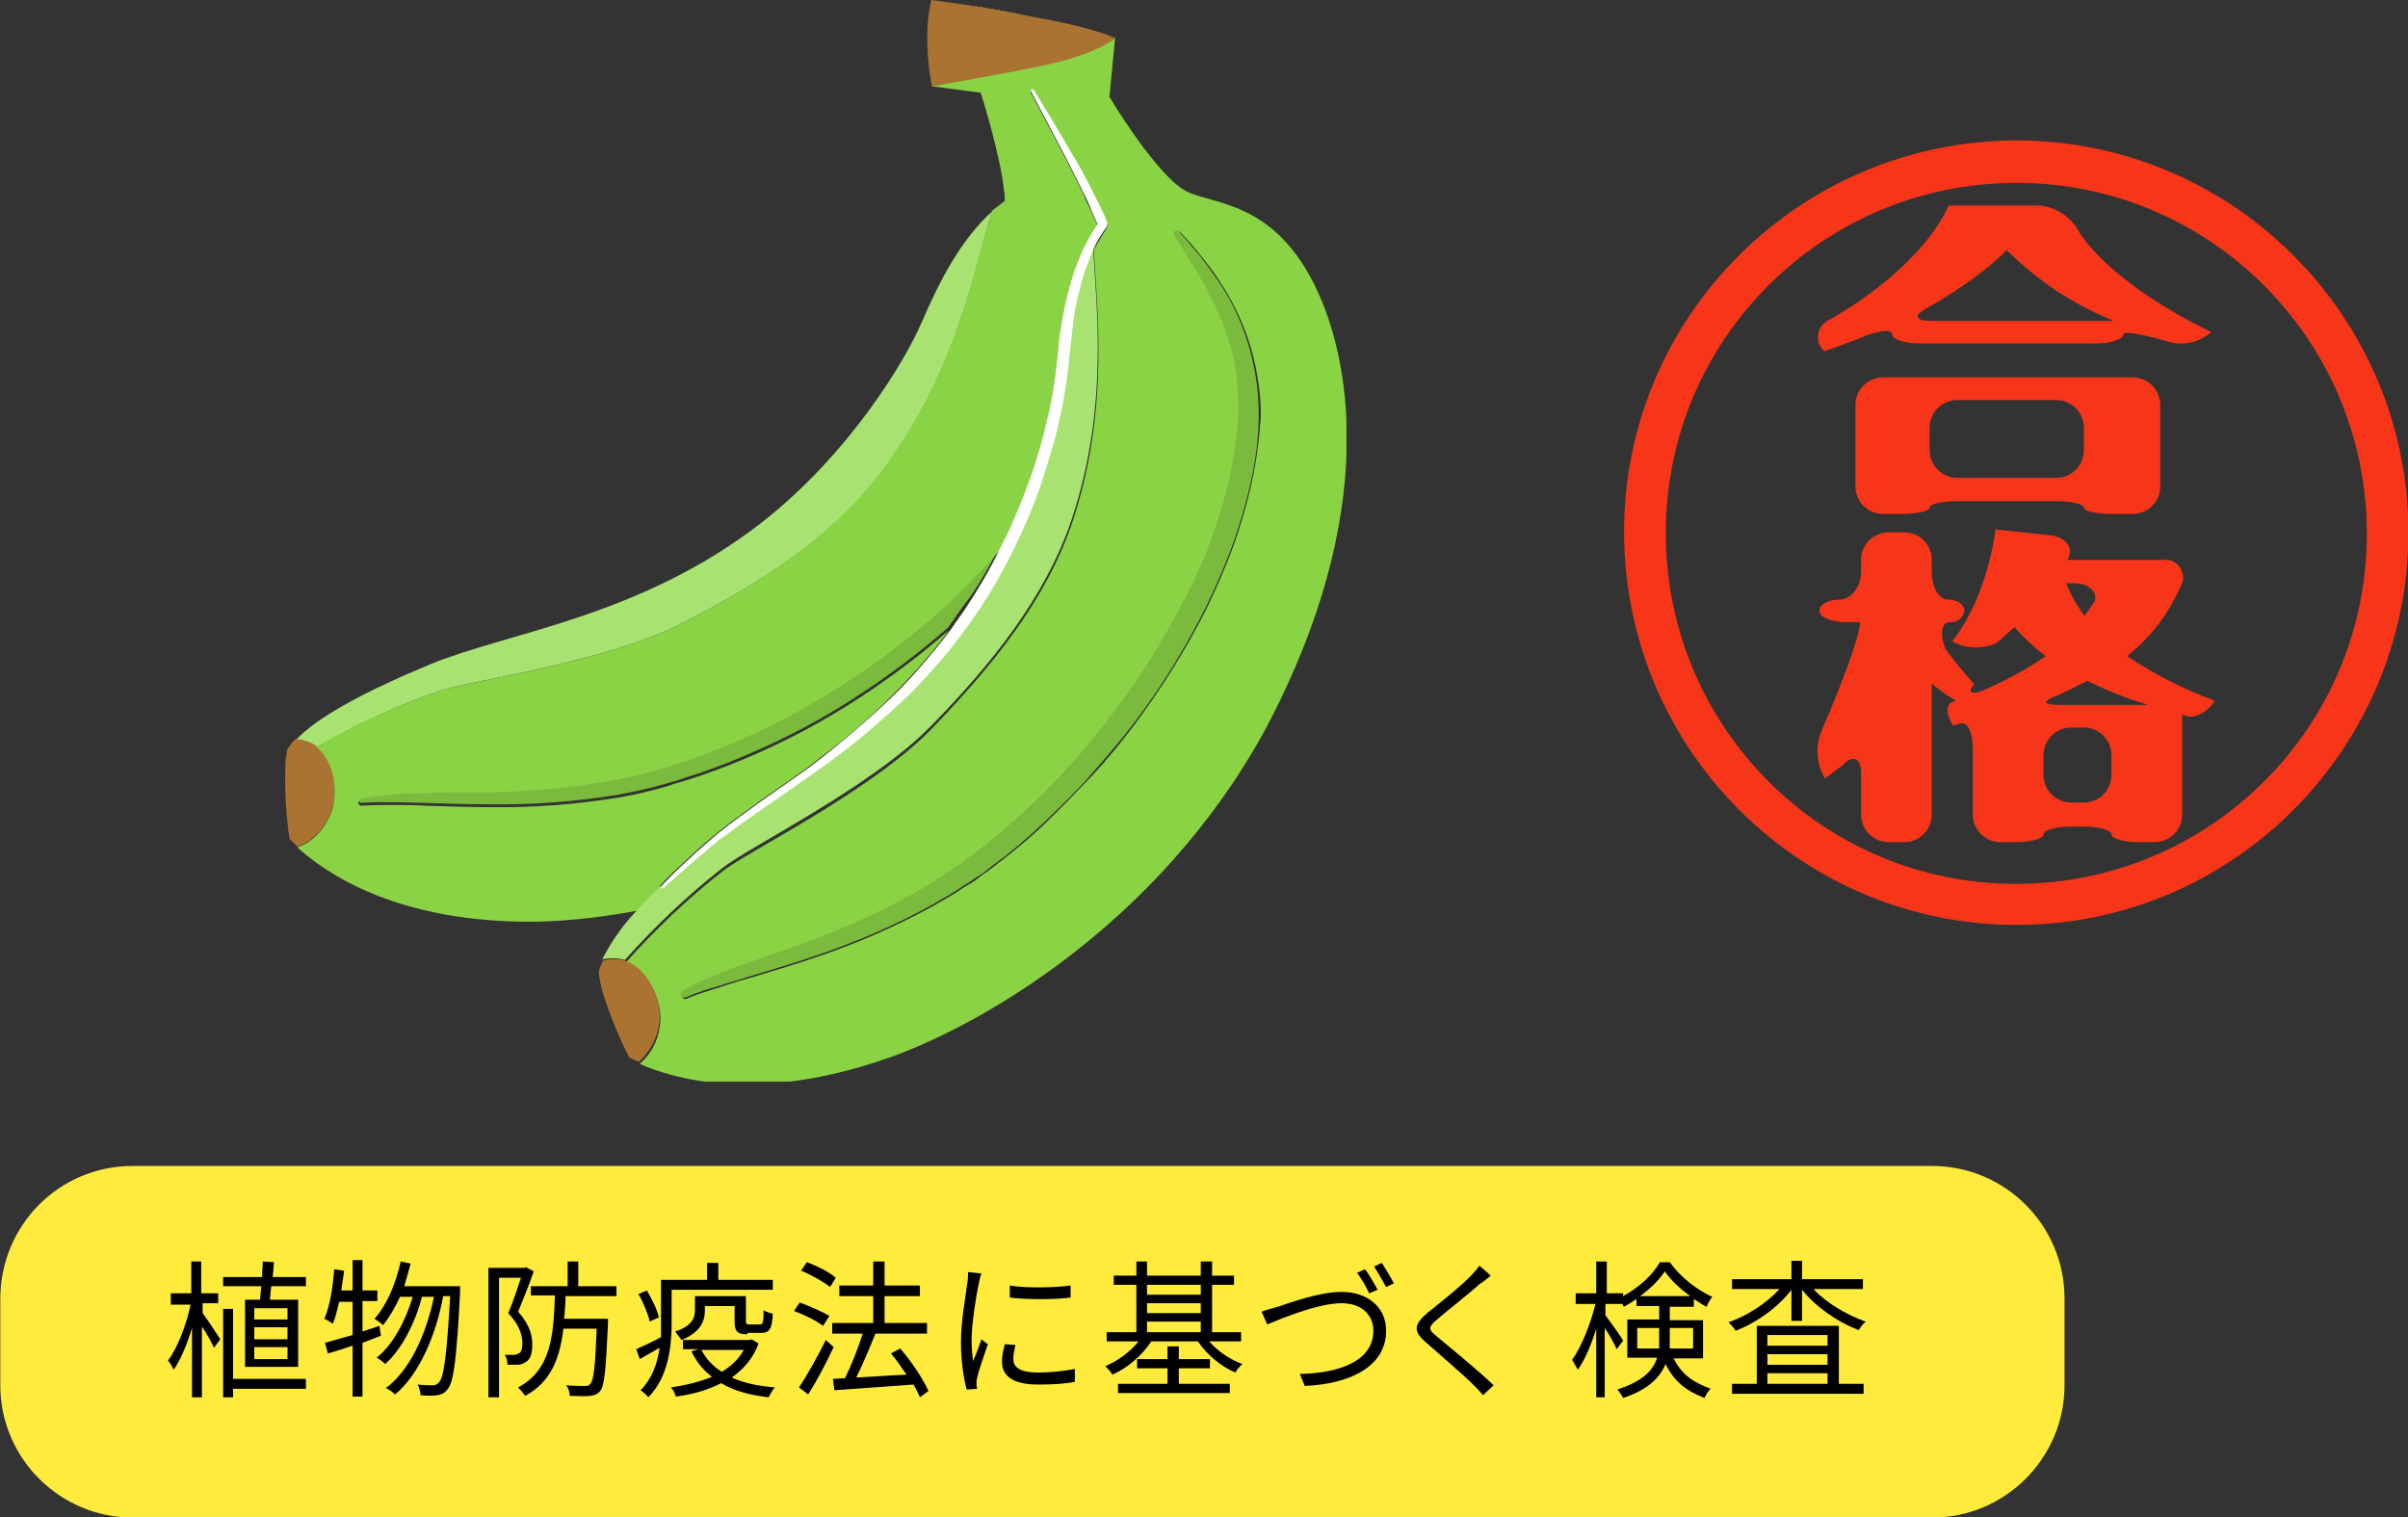 <?xml version="1.0" encoding="utf-8"?>
<!-- Generator: Adobe Illustrator 26.2.1, SVG Export Plug-In . SVG Version: 6.00 Build 0)  -->
<svg version="1.1" id="レイヤー_1" xmlns="http://www.w3.org/2000/svg" xmlns:xlink="http://www.w3.org/1999/xlink" x="0px"
	 y="0px" viewBox="0 0 340.4 214.5" style="enable-background:new 0 0 340.4 214.5;" xml:space="preserve">
<rect x="0" y="0" width="340.4" height="214.5" fill="#333333" stroke="none"/>
<style type="text/css">
	.st0{clip-path:url(#SVGID_00000105406097806449557190000007030639300663103393_);}
	.st1{fill:#FFEB3B;}
	.st2{fill:#A8E271;}
	.st3{fill:#AA7332;}
	.st4{fill:#7ABA3C;}
	.st5{fill:#8AD344;}
	.st6{fill:#FFFFFF;}
	.st7{enable-background:new    ;}
	.st8{fill:#F73519;}
</style>
<g id="グループ_128" transform="translate(-147.356 -63.17)">
	<g id="ベクトルスマートオブジェクト" transform="translate(187.691 63.17)">
		<g id="グループ_30">
			<g>
				<defs>
					<rect id="SVGID_1_" x="0" y="0" width="150" height="152.9"/>
				</defs>
				<clipPath id="SVGID_00000043456191666670338790000002235395810116266166_">
					<use xlink:href="#SVGID_1_"  style="overflow:visible;"/>
				</clipPath>
				<g id="グループ_29" style="clip-path:url(#SVGID_00000043456191666670338790000002235395810116266166_);">
					<path id="パス_55978" class="st1" d="M91.3,0L91.3,0c2.4,0.3,8.3,1.2,13.9,2.3C100.2,1.2,94.3,0.4,91.3,0"/>
					<path id="パス_55979" class="st2" d="M21.7,97.7c4.3-1.5,23.5-4,34.4-9.6s21.1-12,28.2-21.4C95.4,52,97.7,36.5,99.9,29.9
						c-4.3,3.9-7.3,9.5-10,15.8c-2.4,5.5-10.2,18.5-22.6,28.2C50,87.3,31.7,89.3,20.5,93.9c-9.4,3.9-16,7.5-19,10.7
						c1.1,0,2.1,0.3,3,1C10,102.4,15.7,99.8,21.7,97.7"/>
					<path id="パス_55980" class="st3" d="M6,115.8c1.7-2.8,1.3-8.1-1.6-10.3c-0.8-0.6-1.9-1-3-1c-0.4,0.4-0.8,0.9-1.1,1.4
						c-0.2,0.9-0.3,1.7-0.3,2.6c-0.1,3.4,0.1,6.8,0.6,10.1c0.3,0.3,0.7,0.6,1.1,1.1C3.6,119,5.1,117.6,6,115.8"/>
					<path id="パス_55981" class="st4" d="M100.9,77.4c-2.2,2.5-4.5,4.9-6.9,7.2c-4.4,4.1-9.1,7.8-14.2,11.1
						c-5,3.3-10.3,6.2-15.8,8.6c-5.5,2.5-11.2,4.3-17.1,5.5c-5.9,1.1-11.9,1.7-18,1.8c-3,0.1-6.1,0.1-9.1,0.1
						c-3.1,0-6.2,0.3-9.2,0.8c-0.3,0.1-0.4,0.3-0.4,0.6c0.1,0.2,0.3,0.4,0.5,0.4h0c1.5-0.1,3-0.1,4.5-0.1c1.5,0,3,0.1,4.5,0.1
						c3,0.1,6.1,0.2,9.2,0.2c6.2,0.1,12.3-0.4,18.4-1.4c1.5-0.3,3-0.6,4.6-1l2.2-0.6c0.7-0.2,1.5-0.4,2.2-0.7c3-0.9,5.9-2,8.7-3.2
						c5.7-2.4,11.2-5.3,16.3-8.7c4.3-2.8,8.5-6,12.4-9.4c0.7-1,1.4-2,2.1-3C97.8,83.2,99.4,80.3,100.9,77.4"/>
					<path id="パス_55982" class="st5" d="M145.4,40.1c-5.9-11.7-14.3-11.2-17.9-13c-4.2-2-11-13.4-11-13.4l0.8-8.4
						c0,0-2.3,2.2-10.3,3.9c-5.2,1.1-15.5,2.9-15.6,3l0,0l6.9,0.9c0,0,2.8,8.8,3.3,13.9c0.1,0.5,0.1,1,0.1,1.4
						c-0.6,0.5-1.2,0.9-1.8,1.4c-2.2,6.6-4.5,22.1-15.6,36.8C77.2,76,67,82.5,56.1,88.1s-30,8.1-34.4,9.6c-6,2.1-11.8,4.7-17.3,7.9
						c2.8,2.2,3.3,7.5,1.6,10.3c-0.9,1.8-2.4,3.2-4.3,3.9c3.9,3.5,13.9,10.7,33.7,10.5c4.9-0.1,9.8-0.7,14.6-1.6
						c0.9-1,1.9-2.1,3-3.1c1.7-1.6,0,0,0,0c-0.1-0.1-0.1-0.3,0-0.4c0.8-0.9,1.7-1.8,2.6-2.6s1.8-1.7,2.7-2.5
						c0.4-0.4,0.9-0.8,1.4-1.2s0.9-0.8,1.4-1.2l1.4-1.1c0.5-0.4,1-0.7,1.5-1.1c2-1.5,4-2.9,6-4.3c1-0.7,2-1.4,3-2.1l1.5-1.1l1.4-1.1
						c3.9-2.9,7.5-6.1,10.9-9.6c2.5-2.6,4.9-5.3,7-8.2c-3.9,3.4-8,6.5-12.4,9.4c-5.2,3.4-10.6,6.3-16.3,8.7
						c-2.8,1.2-5.8,2.3-8.7,3.2c-0.7,0.2-1.5,0.4-2.2,0.7l-2.2,0.6c-1.5,0.4-3,0.7-4.6,1c-6.1,1-12.2,1.5-18.4,1.4
						c-3.1,0-6.1-0.1-9.2-0.2c-1.5-0.1-3-0.1-4.5-0.1c-1.5,0-3,0-4.5,0.1h0c-0.3,0-0.5-0.2-0.5-0.5c0-0.2,0.2-0.4,0.4-0.5
						c3-0.5,6.1-0.8,9.2-0.8c3.1-0.1,6.1-0.1,9.1-0.1c6-0.1,12-0.7,18-1.8c5.9-1.2,11.6-3.1,17.1-5.5c5.5-2.4,10.8-5.3,15.8-8.6
						c5-3.3,9.8-7,14.2-11.1c2.4-2.3,4.7-4.7,6.9-7.2c0.7-1.4,1.3-2.8,2-4.2c1.9-4.4,3.4-9,4.6-13.7c0.6-2.3,1-4.7,1.3-7.1l0.1-0.9
						l0.1-0.9c0.1-0.6,0.1-1.2,0.2-1.8c0.2-1.2,0.3-2.4,0.5-3.7c0.4-2.5,1-4.9,1.8-7.2c0.4-1.2,0.9-2.3,1.5-3.5c0.5-1,1.1-2,1.7-2.9
						c-0.3-0.7-0.6-1.4-0.9-2.1c-0.4-0.8-0.8-1.6-1.1-2.4c-0.8-1.6-1.6-3.2-2.4-4.8l-5-9.5c-0.1-0.1,0-0.3,0.1-0.3
						c0.1-0.1,0.2,0,0.3,0.1c0.5,0.8,1,1.5,1.4,2.3s0.9,1.5,1.4,2.3c0.9,1.5,1.8,3.1,2.7,4.6s1.8,3.1,2.6,4.7
						c0.4,0.8,0.8,1.6,1.2,2.4s0.8,1.7,1.1,2.5c0.1,0.2,0,0.4-0.1,0.6l0,0c-0.7,1-1.2,2-1.8,3c0.3,7.5,2.4,22.1-3,38.4
						c-3.7,11.1-11.4,20.5-19.9,29.3s-25.9,17.3-29.5,20.1c-5,3.9-9.6,8.3-13.8,13c3.4,1.1,5.5,6.1,4.8,9.2c-0.3,2-1.3,3.8-2.8,5.1
						c4.8,2.1,16.6,5.7,35.3-0.9c12.2-4.3,37.9-18.4,53.2-46.5C154.9,72.2,150.5,50.2,145.4,40.1 M136.6,68.3
						c-0.7,3.1-1.6,6.2-2.7,9.2c-1.1,3-2.4,5.9-3.8,8.8c-2.9,5.7-6.3,11.1-10.1,16.2c-1.9,2.5-3.9,5-6.1,7.3s-4.4,4.6-6.7,6.8
						c-2.3,2.2-4.8,4.2-7.3,6.1c-0.6,0.5-1.3,0.9-1.9,1.4s-1.3,0.9-2,1.3c-1.3,0.9-2.7,1.7-4.1,2.5c-5.6,3.1-11.4,5.6-17.4,7.6
						c-3,1-6,1.9-9,2.8c-1.5,0.4-3,0.9-4.5,1.4c-0.7,0.2-1.5,0.5-2.2,0.7s-1.4,0.5-2.1,0.8h0c-0.3,0.1-0.5,0-0.6-0.3
						c-0.1-0.2,0-0.5,0.2-0.6c1.4-0.8,2.8-1.5,4.3-2.1c1.5-0.6,2.9-1.2,4.4-1.7c3-1.1,5.9-2.1,8.8-3.1c5.8-2.1,11.5-4.7,16.8-7.8
						c5.3-3.2,10.2-7,14.7-11.3c4.5-4.2,8.6-8.9,12.3-13.8c3.7-4.9,7-10.2,9.8-15.7c2.8-5.5,5-11.3,6.4-17.2l0.2-1.1
						c0.1-0.4,0.1-0.7,0.2-1.1s0.1-0.7,0.2-1.1l0.2-1.1c0.2-1.5,0.3-3,0.4-4.5c0.1-3-0.2-6-0.9-9c-0.8-2.9-1.9-5.8-3.4-8.4
						c-1.5-2.7-3.2-5.3-4.8-8c-0.1-0.2,0-0.4,0.2-0.5c0.2-0.1,0.3-0.1,0.5,0.1l0,0c1.1,1.2,2.1,2.3,3.1,3.6c1,1.2,1.9,2.5,2.8,3.9
						c1.7,2.7,3.1,5.7,4,8.8c0.9,3.1,1.4,6.4,1.4,9.6C137.7,61.8,137.3,65.1,136.6,68.3"/>
					<path id="パス_55983" class="st1" d="M117.3,5.4L117.3,5.4z"/>
					<path id="パス_55984" class="st2" d="M48,135.7c4.2-4.7,8.8-9.1,13.8-13c3.6-2.9,21-11.4,29.5-20.1s16.2-18.2,19.9-29.3
						c5.4-16.3,3.3-30.9,3-38.4l0,0c-0.5,1.1-0.9,2.2-1.3,3.3c-0.7,2.3-1.3,4.6-1.6,7c-0.2,1.2-0.3,2.4-0.4,3.6
						c-0.1,0.6-0.1,1.2-0.2,1.8l-0.1,0.9l-0.1,0.9c-0.3,2.5-0.7,4.9-1.3,7.3c-0.6,2.4-1.3,4.8-2,7.1s-1.6,4.7-2.6,6.9
						c-1.9,4.6-4.3,8.9-7.1,13c-2.8,4.1-5.9,7.9-9.5,11.4c-3.5,3.4-7.3,6.6-11.3,9.5c-3.9,2.9-8,5.6-12,8.4c-0.5,0.4-1,0.7-1.5,1.1
						l-1.5,1.1c-0.5,0.4-0.9,0.8-1.4,1.1s-0.9,0.8-1.4,1.2c-0.9,0.8-1.9,1.6-2.8,2.4c-0.9,0.8-1.8,1.6-2.7,2.4
						c-0.1,0.1-0.3,0.1-0.4,0c-1.1,1.1-2.1,2.1-3,3.1c-2.1,2.1-3.8,4.5-5.2,7.2C45.9,135.4,47,135.4,48,135.7"/>
					<path id="パス_55985" class="st3" d="M52.8,145c0.7-3.2-1.4-8.1-4.8-9.2c-1-0.3-2.1-0.3-3.1,0c-0.3,0.6-0.5,1.1-0.6,1.7
						c0.1,0.9,0.3,1.7,0.5,2.6c1,3.2,2.3,6.4,3.8,9.4c0.4,0.2,0.8,0.4,1.4,0.6C51.5,148.7,52.5,146.9,52.8,145"/>
					<path id="パス_55986" class="st4" d="M132.2,40.2c-0.9-1.3-1.8-2.6-2.8-3.9c-1-1.2-2.1-2.4-3.1-3.6l0,0
						c-0.2-0.2-0.4-0.2-0.6,0c-0.1,0.1-0.2,0.3-0.1,0.5c1.7,2.7,3.4,5.3,4.8,8c1.5,2.7,2.6,5.5,3.4,8.4c0.7,2.9,1,5.9,0.9,9
						c0,1.5-0.2,3-0.4,4.5l-0.2,1.1c-0.1,0.4-0.1,0.8-0.2,1.1s-0.1,0.8-0.2,1.1l-0.2,1.1c-1.4,6-3.5,11.8-6.4,17.2
						c-2.8,5.5-6.1,10.8-9.8,15.7c-3.7,5-7.8,9.6-12.3,13.8c-4.5,4.3-9.4,8-14.6,11.2c-5.4,3.1-11,5.7-16.8,7.8
						c-2.9,1.1-5.9,2.1-8.8,3.1c-1.5,0.5-3,1.1-4.4,1.7c-1.5,0.6-2.9,1.3-4.3,2.1c-0.2,0.2-0.3,0.5-0.1,0.7c0.1,0.2,0.4,0.3,0.6,0.2
						h0c0.7-0.3,1.4-0.6,2.1-0.8c0.7-0.3,1.5-0.5,2.2-0.7c1.5-0.5,3-0.9,4.5-1.4c3-0.9,6-1.8,9-2.8c6-2,11.9-4.5,17.4-7.6
						c1.4-0.8,2.8-1.6,4.1-2.5c0.7-0.4,1.3-0.9,2-1.3s1.3-0.9,1.9-1.4c2.6-1.9,5-3.9,7.3-6.1c2.3-2.2,4.6-4.4,6.7-6.8
						s4.2-4.8,6.1-7.3c3.9-5.1,7.2-10.5,10.1-16.2c1.4-2.9,2.7-5.8,3.8-8.8c1.1-3,2-6.1,2.7-9.2c0.7-3.2,1.1-6.4,1.1-9.6
						c0-3.3-0.5-6.5-1.4-9.6C135.3,45.9,134,42.9,132.2,40.2"/>
					<path id="パス_55987" class="st3" d="M107,9.3c8-1.7,10.3-3.9,10.3-3.9l0,0c-2-1-6.9-2.2-12.1-3.1C99.6,1.2,93.7,0.3,91.3,0
						l0,0c-1.3,5.6,0.1,12.2,0.1,12.2l0,0C91.4,12.2,101.8,10.4,107,9.3"/>
					<path id="パス_55988" class="st6" d="M53.5,125.5c0.9-0.8,1.8-1.6,2.7-2.4s1.8-1.6,2.8-2.4c0.5-0.4,0.9-0.8,1.4-1.2
						s0.9-0.8,1.4-1.1l1.5-1.1c0.5-0.4,1-0.7,1.5-1.1c4-2.8,8-5.5,12-8.4c4-2.9,7.7-6.1,11.3-9.5c3.5-3.5,6.7-7.3,9.5-11.4
						c2.8-4.1,5.1-8.4,7.1-13c1-2.3,1.9-4.6,2.6-6.9s1.5-4.7,2-7.1c0.6-2.4,1-4.9,1.3-7.3l0.1-0.9l0.1-0.9c0-0.6,0.1-1.2,0.2-1.8
						c0.1-1.2,0.3-2.4,0.4-3.6c0.3-2.4,0.9-4.7,1.6-7c0.4-1.1,0.8-2.2,1.3-3.3l0,0c0.5-1.1,1.1-2.1,1.8-3l0,0
						c0.1-0.2,0.1-0.4,0.1-0.6c-0.3-0.9-0.7-1.7-1.1-2.5s-0.8-1.6-1.2-2.4c-0.8-1.6-1.7-3.2-2.6-4.7s-1.8-3.1-2.7-4.6
						c-0.5-0.8-0.9-1.5-1.4-2.3c-0.5-0.8-0.9-1.5-1.4-2.3c-0.1-0.1-0.2-0.1-0.3-0.1c-0.1,0.1-0.1,0.2-0.1,0.3l5,9.5
						c0.8,1.6,1.6,3.2,2.4,4.8c0.4,0.8,0.8,1.6,1.1,2.4c0.3,0.7,0.6,1.4,0.9,2.1c-0.6,0.9-1.2,1.9-1.7,2.9c-0.6,1.1-1,2.3-1.5,3.5
						c-0.8,2.4-1.4,4.8-1.8,7.2c-0.2,1.2-0.4,2.4-0.5,3.7c-0.1,0.6-0.1,1.2-0.2,1.8l-0.1,0.9l-0.1,0.9c-0.3,2.4-0.7,4.8-1.3,7.1
						c-1.1,4.7-2.7,9.3-4.6,13.7c-0.6,1.4-1.3,2.8-2,4.2c-1.4,2.9-3.1,5.8-4.9,8.5c-0.7,1-1.4,2-2.1,3c-2.2,2.9-4.5,5.6-7,8.2
						c-3.4,3.4-7.1,6.6-10.9,9.6l-1.4,1.1l-1.5,1.1c-1,0.7-2,1.4-3,2.1c-2,1.4-4,2.8-6,4.3c-0.5,0.4-1,0.7-1.5,1.1l-1.4,1.1
						c-0.5,0.4-0.9,0.8-1.4,1.2s-0.9,0.8-1.4,1.2c-0.9,0.8-1.8,1.7-2.7,2.5s-1.7,1.7-2.6,2.6c-0.1,0.1-0.1,0.3,0,0.4c0,0,0,0,0,0
						C53.2,125.6,53.4,125.6,53.5,125.5"/>
				</g>
			</g>
		</g>
	</g>
	<path id="長方形_4" class="st1" d="M166.1,228h254.4c10.3,0,18.7,8.4,18.7,18.7V259c0,10.3-8.4,18.7-18.7,18.7H166.1
		c-10.3,0-18.7-8.4-18.7-18.7v-12.2C147.4,236.4,155.7,228,166.1,228z"/>
	<g class="st7">
		<path d="M176,248.8c0.6,0.8,2.2,3.2,2.5,3.7l-0.9,1.2c-0.3-0.7-1-2-1.7-3v10h-1.4v-9.8c-0.7,2.3-1.6,4.5-2.6,5.9
			c-0.2-0.4-0.5-1-0.8-1.3c1.3-1.7,2.6-5,3.2-7.9h-2.8V246h2.9v-4.5h1.4v4.5h2.4v1.4H176V248.8z M184.1,246.9
			c0.1-0.6,0.1-1.2,0.2-1.9h-5.4v-1.3h5.5c0-0.8,0.1-1.5,0.1-2.2l1.6,0.1c-0.1,0.7-0.1,1.4-0.2,2.1h4.7v1.3h-4.9
			c-0.1,0.7-0.1,1.3-0.2,1.9h4v9.5H182v-9.5H184.1z M190.6,259.5h-10.3v1.2h-1.4v-12.5h1.4v9.9h10.3V259.5z M188,248.1h-4.7v1.6h4.7
			V248.1z M188,250.8h-4.7v1.7h4.7V250.8z M188,253.6h-4.7v1.7h4.7V253.6z"/>
		<path d="M198.6,253v7.6h-1.4v-7.2c-1.2,0.4-2.4,0.8-3.5,1.1l-0.4-1.5c1.1-0.3,2.4-0.7,3.9-1.1v-4.7h-1.9c-0.3,1.2-0.5,2.2-0.9,3.1
			c-0.3-0.2-0.9-0.6-1.2-0.7c0.8-1.8,1.2-4.4,1.4-7l1.4,0.2c-0.1,0.9-0.3,1.9-0.4,2.8h1.6v-4.3h1.4v4.3h2.1v1.5h-2.1v4.3l2.4-0.8
			l0.2,1.4L198.6,253z M212.4,245c0,0,0,0.6,0,0.8c-0.5,9.5-0.9,12.8-1.8,13.8c-0.4,0.5-0.8,0.7-1.4,0.8c-0.6,0.1-1.5,0.1-2.4,0
			c0-0.5-0.2-1.1-0.4-1.5c0.9,0.1,1.8,0.1,2.2,0.1c0.3,0,0.5-0.1,0.8-0.4c0.7-0.7,1.1-3.8,1.6-12.2h-1c-1,5.5-3.4,11.1-6.8,13.9
			c-0.3-0.3-0.8-0.7-1.3-0.9c3.4-2.5,5.7-7.6,6.8-12.9h-1.7c-0.9,3.6-2.9,7.5-5.2,9.5c-0.3-0.3-0.8-0.7-1.2-0.9
			c2.2-1.7,4.1-5.2,5.1-8.6h-1.8c-0.7,1.5-1.5,2.9-2.4,4c-0.3-0.3-0.9-0.7-1.2-0.9c1.7-1.9,3-4.9,3.7-8.1l1.4,0.3
			c-0.3,1.1-0.6,2.2-0.9,3.2H212.4z"/>
		<path d="M222.8,242.9c-0.6,1.8-1.5,4-2.2,5.7c1.6,1.8,2,3.3,2,4.6c0,1.2-0.2,2.1-0.9,2.5c-0.3,0.2-0.7,0.4-1.1,0.4
			c-0.4,0-1,0-1.5,0c0-0.4-0.1-1-0.4-1.4c0.5,0,0.9,0,1.3,0c0.3,0,0.5-0.1,0.7-0.2c0.4-0.2,0.5-0.8,0.5-1.4c0-1.2-0.4-2.6-2-4.3
			c0.7-1.6,1.3-3.5,1.8-5h-3.1v16.9h-1.5v-18.3h5.1l0.2-0.1L222.8,242.9z M227.3,246.4c0,1.1-0.1,2.2-0.2,3.2h6.2v0.7
			c-0.3,6.5-0.5,8.8-1.1,9.5c-0.4,0.5-0.8,0.6-1.4,0.7c-0.6,0.1-1.7,0-2.9,0c0-0.5-0.2-1.1-0.5-1.5c1.2,0.1,2.2,0.1,2.6,0.1
			c0.4,0,0.6,0,0.8-0.3c0.5-0.5,0.7-2.5,0.9-7.8H227c-0.5,4.1-1.7,7.5-5.4,9.5c-0.2-0.3-0.7-0.9-1-1.2c4.7-2.5,5-7.4,5.2-13h-3.4
			V245h5.2v-3.5h1.5v3.5h5.4v1.4H227.3z"/>
		<path d="M242.3,250.1c0,3.2-0.4,7.7-3.3,10.6c-0.2-0.3-0.8-0.8-1.1-1c1.7-1.7,2.4-3.9,2.7-6c-0.9,0.5-1.9,1.1-2.8,1.6l-0.5-1.4
			c0.9-0.4,2.2-1,3.5-1.7c0-0.7,0-1.3,0-1.9v-6.2h6.5v-2.4h1.6v2.4h7.7v1.4h-14.3V250.1z M239.2,250c-0.2-1-0.9-2.7-1.6-3.9l1.2-0.5
			c0.7,1.2,1.5,2.8,1.7,3.8L239.2,250z M254.6,253.1c-0.8,2.1-2.1,3.6-3.8,4.8c1.7,0.8,3.7,1.2,6.1,1.4c-0.3,0.3-0.7,1-0.9,1.4
			c-2.6-0.3-4.9-0.9-6.7-2c-1.9,1-4.1,1.6-6.4,1.9c-0.1-0.4-0.4-1-0.7-1.3c2.1-0.3,4.1-0.8,5.8-1.5c-1.2-0.9-2.2-2.1-2.9-3.6l1-0.3
			h-2.2v-1.3h9.4l0.3-0.1L254.6,253.1z M253,251.8c-1.4,0-1.8-0.4-1.8-1.8v-2.2H247v0.6c0,1.5-0.6,3.1-3.3,4.2
			c-0.2-0.3-0.7-0.9-0.9-1.2c2.4-0.8,2.8-1.9,2.8-3.1v-1.9h7.2v3.5c0,0.4,0.1,0.5,0.5,0.5h1.5c0.4,0,0.5-0.3,0.5-2
			c0.3,0.2,0.9,0.4,1.3,0.5c-0.1,2.2-0.5,2.7-1.7,2.7H253z M246.5,254c0.7,1.3,1.6,2.3,2.9,3.1c1.3-0.8,2.4-1.8,3.1-3.1H246.5z"/>
		<path d="M263.7,250.6c-0.9-0.7-2.7-1.6-4.1-2.1l0.8-1.2c1.4,0.5,3.2,1.3,4.2,1.9L263.7,250.6z M265.2,253.6
			c-1,2.2-2.4,4.8-3.6,6.7l-1.3-1c1.1-1.6,2.6-4.3,3.8-6.7L265.2,253.6z M264.7,245.1c-0.9-0.7-2.6-1.7-4.1-2.3l0.8-1.2
			c1.4,0.5,3.2,1.4,4.1,2.2L264.7,245.1z M277.4,260.7c-0.2-0.5-0.5-1.1-0.9-1.8c-4.1,0.3-8.3,0.6-11.2,0.8l-0.2-1.6l1.7-0.1
			c0.9-1.8,1.9-4.3,2.5-6.3h-4.3v-1.5h5.8v-3.8h-4.8v-1.5h4.8v-3.4h1.6v3.4h5v1.5h-5v3.8h6v1.5h-7.3c-0.8,2-1.8,4.4-2.7,6.2
			c2.2-0.1,4.7-0.3,7.1-0.4c-0.7-1-1.4-2.1-2.2-3l1.3-0.7c1.6,1.8,3.3,4.4,4,6L277.4,260.7z"/>
	</g>
	<g class="st7">
		<path d="M285.7,244.7c-0.4,1.9-1,5.7-1,8c0,1,0.1,1.9,0.2,2.9c0.4-0.9,0.9-2.2,1.2-3.1l0.9,0.7c-0.5,1.5-1.3,3.7-1.5,4.7
			c-0.1,0.3-0.1,0.7-0.1,0.9c0,0.2,0,0.5,0.1,0.7l-1.5,0.1c-0.4-1.5-0.8-3.9-0.8-6.7c0-3.1,0.7-6.7,0.9-8.4c0.1-0.5,0.1-1,0.1-1.5
			l1.9,0.2C285.9,243.6,285.8,244.3,285.7,244.7z M290.6,255.3c0,1,0.7,1.9,3.5,1.9c1.9,0,3.5-0.2,5.2-0.5l0,1.8
			c-1.3,0.3-3.1,0.4-5.2,0.4c-3.5,0-5.1-1.2-5.1-3.2c0-0.7,0.1-1.4,0.4-2.5l1.5,0.1C290.7,254.2,290.6,254.8,290.6,255.3z
			 M298.7,244.9v1.7c-2.2,0.3-6.3,0.3-8.6,0v-1.7C292.4,245.3,296.6,245.2,298.7,244.9z"/>
	</g>
	<g class="st7">
		<path d="M318.3,252.8c1.2,1.4,3,2.6,4.7,3.2c-0.4,0.3-0.8,0.8-1,1.2c-2-0.8-4.1-2.6-5.3-4.4h-6.6c-1.3,2-3.4,3.8-5.5,4.7
			c-0.2-0.4-0.7-0.9-1-1.2c1.7-0.7,3.5-2,4.7-3.5h-4.5v-1.3h4.2v-6.7h-3.2v-1.3h3.2v-2h1.5v2h7.6v-2h1.6v2h3.1v1.3h-3.1v6.7h4.1v1.3
			H318.3z M314,258.8h7.2v1.3h-15.8v-1.3h7v-2.2h-4.3v-1.3h4.3v-1.8h1.6v1.8h4.4v1.3H314V258.8z M309.5,244.8v1.4h7.6v-1.4H309.5z
			 M309.5,248.8h7.6v-1.4h-7.6V248.8z M309.5,251.5h7.6V250h-7.6V251.5z"/>
	</g>
	<g class="st7">
		<path d="M328,247.9c1.8-0.6,5.9-2.1,9-2.1c3.5,0,6.3,2,6.3,5.5c0,5-5,7.5-11.5,7.8l-0.7-1.7c5.5-0.1,10.4-1.8,10.4-6.1
			c0-2.2-1.6-3.9-4.5-3.9c-3.4,0-8.8,2.3-10.5,3l-0.8-1.8C326.5,248.3,327.2,248.1,328,247.9z M342.1,245.5l-1.2,0.5
			c-0.4-0.9-1.1-2.1-1.7-2.9l1.1-0.5C340.9,243.3,341.6,244.6,342.1,245.5z M344.4,244.6l-1.1,0.5c-0.5-0.9-1.2-2.1-1.7-2.9l1.1-0.5
			C343.2,242.5,344,243.8,344.4,244.6z"/>
		<path d="M356.5,244.7c-1.4,1.3-4.5,3.7-6,5c-1.3,1.1-1.3,1.4,0.1,2.5c1.9,1.6,5.6,4.6,7.9,6.8l-1.5,1.4c-0.4-0.5-0.9-1-1.4-1.5
			c-1.5-1.5-4.7-4.2-6.6-5.9c-2-1.7-1.7-2.6,0.1-4.2c1.6-1.3,4.8-3.8,6.2-5.3c0.4-0.4,0.9-1,1.2-1.4l1.6,1.4
			C357.6,243.9,356.9,244.5,356.5,244.7z"/>
	</g>
	<g class="st7">
		<path d="M383.9,255.1c1.2,2.5,2.9,3.5,5.3,4.4c-0.4,0.3-0.7,0.9-0.9,1.3c-2.5-1-4.2-2.2-5.5-4.8c-0.8,1.9-2.4,3.6-6,4.8
			c-0.1-0.3-0.6-0.9-0.8-1.2c3.7-1.2,5.1-2.8,5.6-4.5h-4.2v-5.4h4.5v-1.9h-3.2v-1c-0.6,0.4-1.2,0.8-1.8,1.1
			c-0.1-0.2-0.2-0.4-0.3-0.5v0.1h-2.3v1.6c0.6,0.8,2.2,3,2.5,3.6l-0.9,1.2c-0.3-0.7-1-2-1.7-3v9.8H373v-9.7
			c-0.7,2.3-1.6,4.4-2.6,5.8c-0.2-0.4-0.6-1-0.8-1.4c1.3-1.8,2.6-5.1,3.3-7.9h-2.8V246h2.9v-4.5h1.5v4.5h2.3v0.4
			c2.2-1.2,4.2-3,5.2-4.8h1.4c1.5,2.1,3.8,3.9,6,4.9c-0.3,0.4-0.6,0.9-0.8,1.4c-0.6-0.3-1.2-0.7-1.8-1.1v1.1h-3.4v1.9h4.7v5.4H383.9
			z M381.9,253.8c0-0.4,0-0.7,0-1.1v-1.8h-3.1v2.9H381.9z M386.3,246.4c-1.4-1-2.8-2.3-3.6-3.5c-0.8,1.2-2,2.4-3.5,3.5H386.3z
			 M383.4,250.9v1.8c0,0.4,0,0.7,0,1.1h3.3v-2.9H383.4z"/>
		<path d="M403.8,245.5c1.8,1.9,4.7,3.6,7.3,4.5c-0.4,0.3-0.8,0.9-1,1.2c-2.9-1.1-6-3.2-8-5.7v4.4h-1.5v-4.4c-1.9,2.5-5,4.7-7.9,5.8
			c-0.2-0.4-0.7-0.9-1-1.2c2.6-0.9,5.4-2.7,7.2-4.7h-6.7v-1.4h8.4v-2.6h1.5v2.6h8.6v1.4H403.8z M407.3,258.8h3.5v1.4h-18.6v-1.4h3.5
			v-8.2h11.6V258.8z M397.2,251.9v1.5h8.5v-1.5H397.2z M405.7,254.6h-8.5v1.5h8.5V254.6z M397.2,258.8h8.5v-1.5h-8.5V258.8z"/>
	</g>
	<g id="ベクトルスマートオブジェクト-2" transform="translate(276.136 -70.379)">
		<g id="グループ_34">
			<g id="グループ_33">
				<g id="グループ_31">
					<path id="パス_55989" class="st8" d="M171.4,180.8c0,0.7-1.8,1.3-3.9,1.3h-24.9c-2.2,0-3.9-0.6-3.9-1.3s-1.6-0.6-3.7,0.2
						c0,0-3.7,1.5-5.9,2.2l0,0c-1.1-1-1.2-2.7-0.2-3.8c0.3-0.3,0.6-0.5,1-0.7c0,0,12.4-6.6,16.8-16.1h12.6c2.4,0.1,4.5,1.5,5.7,3.5
						c0,0,3.5,6.9,18.8,14.4l0,0c-1.5,1.3-3.5,1.9-5.5,1.5C176.7,181.5,171.4,180.1,171.4,180.8z M172.7,186.9
						c2.2,0,3.9,1.8,3.9,3.9v11.5c0,2.2-1.8,3.9-3.9,3.9h-3c-2.2,0-3.9-0.4-3.9-0.9s-1.8-0.9-3.9-0.9h-14c-2.2,0-3.9,0.4-3.9,0.9
						s-1.8,0.9-3.9,0.9h-2.7c-2.2,0-3.9-1.8-3.9-3.9v-11.5c0-2.2,1.8-3.9,3.9-3.9L172.7,186.9z M170,178.9
						c-5.7-2.3-10.8-5.7-15.1-10c-4.3,4.4-11.3,8.2-11.3,8.2c-1.9,1-1.7,1.8,0.5,1.8L170,178.9z M147.9,190.1
						c-2.2,0-3.9,1.8-3.9,3.9v3.2c0,2.2,1.8,3.9,3.9,3.9h14c2.2,0,3.9-1.8,3.9-3.9V194c0-2.2-1.8-3.9-3.9-3.9H147.9z"/>
				</g>
				<g id="グループ_32">
					<path id="パス_55990" class="st8" d="M147.2,224.2c3.8-4.8,5.6-11.7,6.1-15.8l7.6,0.8c2.1,0.2,3.4,1.6,2.8,3l-0.2,0.5H177
						c1.4-0.2,2.6,0.8,2.8,2.2c0.1,0.5,0,1-0.3,1.5c-1.7,3.9-4.3,7.3-7.6,9.9c3.9,2.6,8,4.7,12.4,6.3l0,0c-0.9,1.5-2.6,2.5-3.9,2.2
						l-0.7-0.2v14.1c0,2.2-1.8,3.9-3.9,3.9h-2.2c-2.2,0-3.9-0.5-3.9-1.1s-1.8-1.1-3.9-1.1H164c-2.2,0-3.9,0.5-3.9,1.1
						s-1.8,1.1-3.9,1.1H154c-2.2,0-3.9-1.8-3.9-3.9v-9.3c0-2.2-0.7-3.8-1.6-3.6l-1.2,0.3l0,0c-1-1.5-1-3-0.1-3.3l0.5-0.2
						c-1.2-0.7-2.3-1.5-3.4-2.4v18.5c0,2.2-1.8,3.9-3.9,3.9h-2.2c-2.2,0-3.9-1.8-3.9-3.9v-5.9c0-2.2-1.2-2.6-2.7-1
						c-0.8,0.6-1.6,1.2-2.4,1.8l0,0c-1.2-2-1.4-4.5-0.5-6.7c0,0,5.1-11.6,5.5-15.4h-1.9c-2.2,0-3.9-0.7-3.9-1.6s1.3-1.6,2.9-1.6
						s3-1.8,3-3.9v-1.7c0-2.2,1.8-3.9,3.9-3.9h2.2c2.2,0,3.9,1.8,3.9,3.9v1.7c0,2.2,1,3.9,2.3,3.9s2.3,0.7,2.3,1.6
						c-0.1,1-1.1,1.7-2.1,1.6c-1.1,0-1.4,1.6-0.6,3.7c0,0,0.3,0.7,4.1,5.1l0,0c-1.1,1.2-0.4,1.6,1.6,0.7c3-1.3,5.9-2.9,8.5-4.7
						c-1.6-1.2-3.1-2.6-4.4-4.1l-2.6,2.3C151.4,225.3,149.1,225.3,147.2,224.2L147.2,224.2z M174.9,233.2c-3-0.9-5.8-2-8.6-3.4
						c-3.8,1.9-4.3,2.1-4.3,2.1c-2.1,0.7-2,1.3,0.2,1.3L174.9,233.2z M160.1,243.1c0,2.2,1.8,3.9,3.9,3.9h1.8c2.2,0,3.9-1.8,3.9-3.9
						v-2.8c0-2.2-1.8-3.9-3.9-3.9h-1.8c-2.2,0-3.9,1.8-3.9,3.9V243.1z M163.3,216c0.7,1.7,1.5,3.2,2.6,4.6l1.4-2
						c0.5-1.4-0.8-2.6-2.9-2.6L163.3,216z"/>
				</g>
			</g>
			<path id="パス_55991" class="st8" d="M156.3,264.3c-30.6,0-55.4-24.8-55.5-55.4s24.8-55.4,55.4-55.5
				c30.6,0,55.4,24.8,55.5,55.4c0,0,0,0,0,0C211.6,239.5,186.8,264.3,156.3,264.3z M156.3,159.4c-27.4,0-49.6,22.1-49.6,49.5
				s22.1,49.6,49.5,49.6c27.4,0,49.6-22.1,49.6-49.5c0,0,0,0,0,0C205.8,181.6,183.6,159.4,156.3,159.4L156.3,159.4z"/>
		</g>
	</g>
</g>
</svg>
